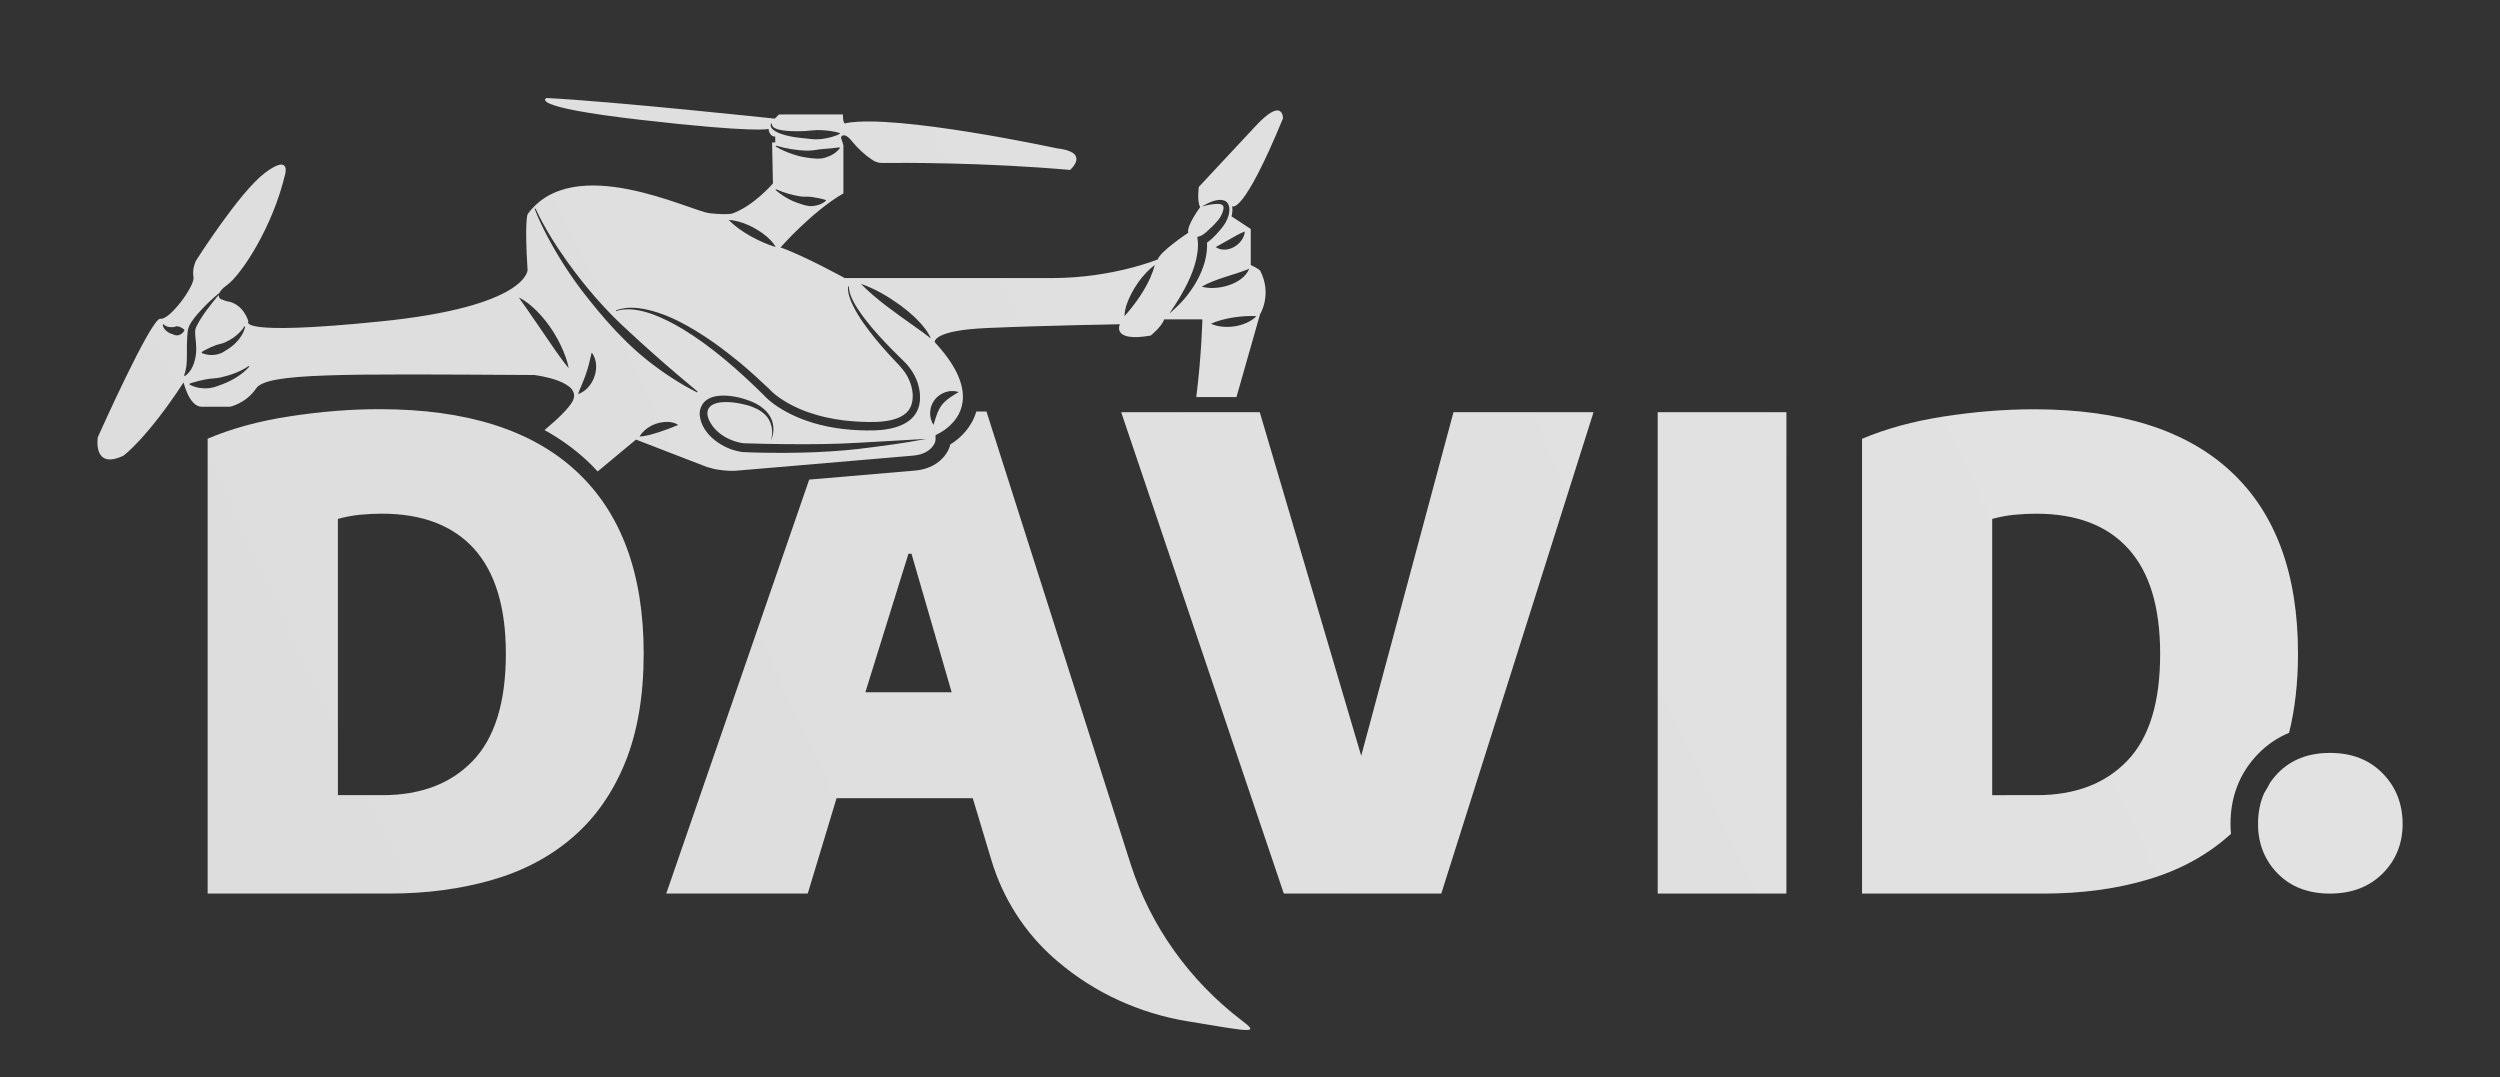 <?xml version="1.0" encoding="utf-8"?>
<!-- Generator: Adobe Illustrator 26.3.1, SVG Export Plug-In . SVG Version: 6.00 Build 0)  -->
<svg version="1.1" id="Layer_1" xmlns="http://www.w3.org/2000/svg" xmlns:xlink="http://www.w3.org/1999/xlink" x="0px" y="0px"
	 viewBox="0 0 2048 882.4" style="enable-background:new 0 0 2048 882.4;" xml:space="preserve">
<rect x="0" y="0" width="2048" height="882.4" fill="#333333" stroke="none"/>
<style type="text/css">
	.st0{fill:#DDDDDD;}
	.st1{fill:url(#Shade_00000154394067516530486320000015363919085280793501_);}
	.st2{display:none;}
	.st3{display:inline;fill:#111721;}
	.st4{display:inline;}
	.st5{fill:#4400FF;}
	.st6{fill:none;stroke:#4400FF;stroke-width:15;stroke-miterlimit:10;}
</style>
<g id="Layer_1_00000137127488132581549520000011000700664519753118_">
	<g id="Logo">
		<g id="Text">
			<path class="st0" d="M170.1,359.4c19.4-8.3,41.7-14.4,67-18.3c25.2-3.9,49.8-5.9,73.8-5.9c71.1,0,124.9,17,161.5,51.1
				s54.9,83.8,54.9,149.1c0,34.7-5.1,64.5-15.2,89.3c-10.1,24.8-24.4,45.2-42.8,61.1s-40.4,27.6-66,35S349.6,732,319,732H170.1
				V359.4z M313.3,651.4c31.4,0,56.1-9.4,74.1-28.2c18-18.8,27-48,27-87.7c0-38-8.7-66.7-26-85.9c-17.4-19.2-42.6-28.8-75.6-28.8
				c-5.8,0-11.8,0.3-18,0.9c-6.2,0.6-12.2,1.8-18,3.4v226.3L313.3,651.4L313.3,651.4z"/>
			<path class="st0" d="M918.5,337.7H1032l83.1,281.5l75.6-281.5h114.7L1180.7,732h-129L918.5,337.7z"/>
			<path class="st0" d="M1358,337.7h105.4V732H1358V337.7z"/>
			<path class="st0" d="M1827.7,386.4c-36.6-34.1-90.4-51.1-161.5-51.1c-24,0-48.6,2-73.8,5.9c-25.2,3.9-47.5,10-67,18.3V732h148.8
				c30.6,0,58.7-3.7,84.3-11.2c25.6-7.4,47.6-19.1,66-35c1-0.9,2.1-1.8,3.1-2.7c-0.2-2.7-0.4-5.4-0.4-8.1c0-22.5,7.5-41.7,22.4-57.2
				c7.4-7.7,16-13.5,25.6-17.5c4.8-19.3,7.3-40.9,7.3-64.9C1882.5,470.2,1864.3,420.5,1827.7,386.4z M1742.7,623.2
				c-18,18.8-42.7,28.2-74.1,28.2H1632V425.1c5.8-1.6,11.8-2.8,18-3.4s12.2-0.9,18-0.9c33.1,0,58.3,9.6,75.6,28.8
				c17.4,19.2,26,47.8,26,85.9C1769.7,575.2,1760.7,604.4,1742.7,623.2z"/>
			<path class="st0" d="M1951.8,633.5c-11-11.2-25.3-16.7-43.1-16.7c-17.8,0-32,5.6-42.8,16.7c-2.2,2.3-4.2,4.8-6,7.3
				c-1.6,3.1-3.3,6.1-5.1,9c-3.4,7.6-5,16-5,25.2c0,16.1,5.4,29.7,16.1,40.6s25,16.4,42.8,16.4s32.1-5.5,43.1-16.4
				c10.9-10.9,16.4-24.5,16.4-40.6C1968.2,658.5,1962.7,644.6,1951.8,633.5z"/>
		</g>
		<g id="Icon">
			<path class="st0" d="M1016.9,835.7c-42.5-32.5-74.4-77-90.7-127.9c-0.1-0.2-0.1-0.4-0.2-0.6L808.1,337.1h-8.3
				c-3.7,12.9-13,21.9-21.3,27c-0.4,1.9-1.1,3.6-2,5.3c-3,5.5-10.6,15-28.1,16.2l-85.5,7.3L545.8,732h115.9l23.6-78.1h111.6
				l15.4,51.2c9.4,31,27.1,58.8,51.5,80.2c0.9,0.8,1.9,1.6,2.9,2.5c30.3,25.8,67.3,42.5,106.6,48.9
				C1027.2,845.6,1031.8,847,1016.9,835.7z M708.9,567.1l35.3-113.5h2.5l32.9,113.5H708.9z"/>
			<path id="Drone" class="st0" d="M1051,97c0,0,0.4-18.5-22.9,6.8l-46,49.3c0,0-1.7,11.6,1.1,16.6c0,0-11.3,15.1-9.8,21
				c0,0-23.1,15.3-24.9,21.8c0,0-37.1,15.3-86.4,15.3s-49.3,0-49.3,0H692c0,0-33.2-18.3-52.6-25.1c0,0,25.5-29.2,51.5-44.3v-39.5
				l-2-6.3c0,0,2-5.7,9.2,3.3l0,0c4.8,5.9,10.4,11.1,16.8,15.3l0,0c2.3,1.5,5,2.3,7.7,2.3c17-0.2,82.8-0.5,154,5.7
				c0,0,17.2-14.6-10.9-17.7c0,0-130.7-28.2-172.4-20.7c0,0-2.8,2.8-2.8-7h-52.4l-3.4,3.4c0,0-131.9-14.1-186.9-16.9
				c0,0-17.7,7,77.3,17.9s104.5,7.4,104.5,7.4s0.4,6.3,5.5,6.3v4.8h-2.6l0.7,33.6c0,0-15.3,17.9-32.7,24.4c0,0-2.8,1.7-19,0
				c-16.1-1.7-111.7-50.8-149.3,0.8c0,0-2.6,6,0,45.7c0,0,0,29.9-120.2,42.1c-120.2,12.2-108.5,0-108.5,0s-3.9-14.8-18.1-16.6
				l-4.6-1.7c0,0-2-1.1-1.6-3.5c-6.7,8.3-13.7,16.6-18.4,26.2c-0.4,1-0.8,2.1-0.9,3.1c-0.2,3.1,0.3,6.4,0.6,9.6
				c0.3,3.2,0.4,6.5,0,9.8c-0.8,6.6-3.3,14.1-9.1,17.9l-0.6-0.5c1.1-3.1,1.7-6,2-8.9s0.3-5.9,0.3-8.9c-0.1-4.6,0-9.4,0.3-14.1
				c0.2-2.7,0.3-5.5,1.3-8c2.4-5.4,6.5-9.8,10.4-14.1c4.4-4.7,9.1-9.1,14-13.2l0.3,0.3c0.6-1.8,2.4-4.2,6.6-7.2
				c11.3-8.1,37.5-47.1,47.8-91.7c0,0,3.7-15.7-17,0s-56.3,71.8-56.3,71.8s-3.3,6.5-2,13.5s-19.6,35.4-27.1,34
				c-7.4-1.3-51.3,97.1-51.3,97.1s-4.4,27.1,21,15.1c0,0,18.8-13.5,49.3-60c0,0,4.6,19.9,14.8,19.9h23.1c0,0,12.9-2.4,21.6-15.1
				c8.7-12.7,69.6-11.8,227.8-10.9c0,0,40.6,4.8,31.2,21.8c-3.3,5.9-12.4,14.6-22.8,23.3c12.8,7.1,24.4,15.4,34.7,25
				c3.1,2.9,6,5.8,8.8,8.9l31.4-26.1l58.2,22.5c0.9,0.4,1.8,0.4,2.8,0.7c4.8,1.8,15.9,2.7,19.8,2.4l51.8-4.4l93.7-8
				c9.3-0.6,15.3-4.5,18.1-9.7c0.7-1.3,1-2.8,1-4.2v-3c0,0,22.7-9.1,22.4-31.7c-0.1-11.3-5.9-25.9-23.1-44.4c0,0-2.1-9.7,43-11.6
				c45.2-2,108.7-3.1,108.7-3.1s-7.2,14.9,25.2,9.3c0,0,8.8-6.9,11.1-13.3H985c0,0-0.7,29.9-5,63.7h32.9l19.3-67.8
				c0,0,10.3-16.4,0-36c0,0-2.8-2.2-7.6-4.4v-29.5l-15.8-10.4c0,0,1.2-2.9,0.6-8.3C1009.6,168.9,1018,177.1,1051,97z M143.7,274.6
				c-1.4-0.5-2.8-0.9-4.1-1.4c-2.2-1-4.3-2.6-5.5-4.7c-0.4-0.9-0.7-1.7-0.8-2.7l0.7-0.2c2,2.2,5,2.6,7.8,2.4c1.1,0,2-0.7,3.1-0.7
				c1.2,0,2.2,0.4,3.3,0.9c0.8,0.4,1.7,0.9,2.7,1.8l0.2,0.7C149.6,273.3,146.8,275.3,143.7,274.6z M167.7,286.9
				c3.1-1.7,6.3-3.1,9.6-4.3c2.4-0.8,4.9-1.1,7.2-2.2c4.6-2.1,9-5,12.5-8.8c1.2-1.3,2.3-2.7,3.2-4.2l0.7,0.2
				c-1.3,5.6-4.8,10.5-8.9,14.4c-2.9,2.6-6.2,4.7-9.6,6.7c-5.2,2.7-11.8,2.8-17.1,0.5l-0.1-0.7C165.9,287.9,166.8,287.4,167.7,286.9
				z M181.9,314.9c-3.2,1.2-6.4,2.5-9.8,3c-5.7,0.7-11.8-0.1-16.9-2.9l0.1-0.7c1.1-0.5,2.2-0.8,3.3-1.1c3-0.9,6.3-1.7,9.4-2.3
				c4.1-0.9,8.3-0.8,12.3-1.6c4.1-0.9,8.2-2.1,12.1-3.6c4-1.6,7.9-3.5,11.4-5.9l0.5,0.5C198.3,307,190.3,311.7,181.9,314.9z
				 M737.6,250.1c7.4,5.5,14.5,11.7,20.2,19.1c1.9,2.5,3.6,5.2,4.7,8.1c-4.8-3.9-9.6-7.3-14.6-10.8c-14.8-10.6-29.8-20.9-42.7-34
				C716.9,236.5,727.6,242.9,737.6,250.1z M665.7,168.8c-3.9,0.4-7.6-1-11.2-2.2c-7.1-2.3-13.6-6.1-19.2-11l0.4-0.6
				c6.4,2.9,13.2,4.8,20.1,5.9c1.7,0.2,3.4,0.3,5.1,0.2c3.4,0,6.7,0.6,10,1.3c1.7,0.4,3.5,0.7,5.5,1.4l0.2,0.7
				C673.5,167.2,669.6,168.5,665.7,168.8z M675.9,129.2c-4.7,1.4-9.7,0.6-14.4,0c-2.3-0.3-4.7-0.8-6.9-1.3
				c-6.7-1.8-13.3-4.3-19.2-7.9l0.3-0.7c8.5,2.5,17.4,4,26.2,4.1c2.2,0,4.3-0.3,6.4-0.6c4.2-0.7,8.3-0.9,12.6-1.3
				c2.2-0.2,4.4-0.6,6.8-0.8l0.4,0.6C685.1,125.3,680.6,127.8,675.9,129.2z M631.6,101.1l0.7,0.3c-0.4,6.4,17.7,6.1,22.2,6.1
				c3.6,0,7.4-0.3,11-0.7c4.9-0.5,9.9-0.2,14.8,0.5c2.5,0.4,5,0.8,7.6,1.7l0.1,0.7c-4.1,2-8.5,3.2-13,3.9c-3.1,0.5-6.3,0.7-9.5,0.4
				c-2.1-0.2-5.5-0.6-7.6-0.8c-5.1-0.5-10.2-1.2-15.1-2.6C639,109.6,629.6,106.4,631.6,101.1z M627.9,193.6c3,2.6,5.7,5.4,7.6,8.8
				c-12.9-3.9-29.3-12.5-38.6-22.3C607.9,180.9,619.5,186.6,627.9,193.6z M511.3,252.5c3.8-0.6,7.7-0.5,11.5-0.1
				c22.1,2.7,43.9,15.7,61.9,28.2c7.3,5.2,14.7,11,21.6,16.6c7.9,6.6,16.1,14.1,23.6,21.2c3.3,3.7,7.4,6.7,11.6,9.4
				c8.2,5.2,17.2,9.1,26.5,11.8c10.4,3.1,21.2,4.9,31.9,5.6c13,0.8,35.5,2.1,44.2-8.8c2.6-3.4,3.6-7.6,3.6-12c0-5.8-2-11.9-4.6-16.5
				c-2.4-4.3-6-8.2-9.4-11.7c-1.9-2-3.7-4-5.6-6c-7.4-8.1-14.4-16.5-20.7-25.5c-3.2-4.5-6.1-9.2-8.5-14.1c-2.4-4.9-4.6-10.4-4.2-16
				h0.7c0,2.6,0.7,5.3,1.6,7.7c3,7.5,7.8,14.1,12.7,20.5c6.7,8.5,14,16.4,21.6,24.1c3.7,3.9,7.9,7.6,11.5,11.5
				c6.4,7.1,10.6,16.4,10.9,25.9c0,1.4,0,2.8-0.1,4.2c-1.9,19.1-21.8,23.7-37.9,24.1c-16.8,0.3-33.9-1.4-50.1-6.3
				c-9.8-3-19.3-7.2-28-12.8c-4.6-3-8.9-6.4-12.6-10.5c-19.9-19.5-41.6-38.8-65.8-53.5c-14.2-8.4-35.6-19.2-52.3-15.3
				c-0.7,0.2-1.4,0.4-2,0.7l-0.4-0.6C506.7,253.4,509,252.9,511.3,252.5z M455.1,287.3c-9.6-13.8-20.3-29.9-30.1-43.6
				c5.5,2.6,10.3,6.7,14.6,10.9c10.7,10.8,18.8,24,23.9,38.2c1,2.9,1.8,5.8,2.4,8.8C461.9,297,458.6,292.1,455.1,287.3z
				 M473.5,322.9c2-5.6,4.7-11.1,6.6-16.8c1.9-5.4,3.3-11.6,4.6-17.3c2.2,2.6,3.2,6.1,3.6,9.5C489.1,308.4,483.3,319.4,473.5,322.9z
				 M540.2,353.9c-5.4,1.7-10.6,3.4-16.3,3.7c4.7-7.8,14-12.1,22.9-12c3.1,0.1,6.2,0.7,8.8,2.5C550.5,350.3,545.4,352.2,540.2,353.9
				z M571.1,321.5c-1.9-1-3.8-2-5.7-3c-1.8-1-3.8-2.1-5.6-3.1c-7.3-4.3-14.5-9-21.4-14.1c-24.3-17.5-44.2-40.4-62.3-64
				c-10.2-13.6-19.4-28-27.4-43.1c-4-7.5-7.7-15.2-10.7-23.1l0.7-0.3c7.1,15.3,16.1,29.7,25.9,43.4c14.7,20.5,31.2,39.8,49.9,56.7
				c12.9,12,26.6,24.2,40,35.6c5.7,4.8,11.4,9.5,17,14.3C571.5,320.9,571.1,321.5,571.1,321.5z M703.1,367.8
				c-15.2,1.7-30.5,2.6-45.8,3c-10,0.2-20,0.3-29.9,0.1c-6.4-0.1-12.8-0.2-19.3-0.6c-15.2-1.9-33.4-13.9-34.9-30.3
				c-0.4-5.3,2.2-10.5,6.8-13.1c10.5-6.3,31.9-1,41.6,5.1c4.8,3,9.1,7.3,10.9,12.8c1.8,5.3,1.3,11.2-1,16.3
				c2.4-7.6,0.8-16.4-5.2-21.8c-3.8-3.6-8.7-5.7-13.6-7.2c-7.4-2-15.5-3.4-23.1-2.4c-7.5,1.1-12,5.3-9.3,13.1
				c4.5,11.5,16.9,18.7,28.8,20.3c3.6,0.1,13.5,0.4,18.4,0.5c10.7,0.2,21.4,0.3,32.2,0.3c9.7,0,19.3-0.2,28.9-0.5
				c19.4-0.8,50.9-2.9,70.6-3.9C740.6,363.1,721.9,365.5,703.1,367.8z M768.5,324.6c4.7-3.9,11.2-5.4,16.9-3.4
				c-1.9,1.1-3.8,2.2-5.6,3.4c-4.3,2.8-8,5.9-10.4,10.6c-2.2,4-3.2,8.5-4.7,12.9c-4-6.2-3.6-14.8,1-20.6
				C766.5,326.4,767.5,325.4,768.5,324.6z M923.3,256.6c-0.7,0.8-1.3,1.6-2.1,2.4c0-3.2,0.8-6.4,1.7-9.4c4.1-11.9,12.9-25,23.1-32.5
				C942.3,231.4,932.8,245.5,923.3,256.6z M957.9,256.9c1.5-2.4,3.1-4.8,4.7-7.1c7.3-11.4,14.2-24,17.3-37.2c1-5,1.9-10.1,1.3-15.2
				l-0.4-3.3l2.8-0.9c1.4-0.5,3.4-2.1,4.7-3.2c1.7-1.5,3.4-3.1,5-4.7c1.5-1.6,3.2-3.3,4.6-5c2-2.4,3.5-5.4,4.2-8.4
				c0.7-3.2-0.3-4.5-3.6-4.8c-4.5-0.3-9.4,0.9-13.8,2.1c4.7-3,12.5-6.9,18.2-4.9c5,1.9,4.7,8.2,3.5,12.3c-1.1,3.9-3.2,7.4-5.7,10.4
				c-3.2,3.9-6.5,7.7-10.6,10.8c-0.4,0.3-0.9,0.6-1.3,0.9c0.3,5.2-0.5,10.5-1.8,15.6c-3.1,11.4-9.2,21.5-16.7,30.5
				C966.4,249.2,962.3,253.2,957.9,256.9z M1029.3,259c-8.6,8.8-26.3,11.3-37.3,6.2C1001.8,260.6,1018.4,258.2,1029.3,259z
				 M984.4,234.8c12.2-6.9,26.2-9.3,39-14.7C1018.3,233,996.8,238.5,984.4,234.8z M1019.8,189.6c-0.8,10.5-14.7,19.1-23.9,12.8
				c4.4-2.4,7.6-4.2,11.6-6.5C1011.6,193.6,1015.1,191.4,1019.8,189.6z"/>
		</g>
	</g>
	
		<linearGradient id="Shade_00000011010091435105600230000018302724980728906645_" gradientUnits="userSpaceOnUse" x1="217.607" y1="90.078" x2="1721.822" y2="791.505" gradientTransform="matrix(1 0 0 -1 0 923.915)">
		<stop  offset="2.954521e-07" style="stop-color:#FFFFFF;stop-opacity:0"/>
		<stop  offset="1" style="stop-color:#FFFFFF;stop-opacity:0.15"/>
	</linearGradient>
	<path id="Shade" style="fill:url(#Shade_00000011010091435105600230000018302724980728906645_);" d="M170.1,359.4
		c19.4-8.3,41.7-14.4,67-18.3c25.2-3.9,49.8-5.9,73.8-5.9c71.1,0,124.9,17,161.5,51.1s54.9,83.8,54.9,149.1
		c0,34.7-5.1,64.5-15.2,89.3c-10.1,24.8-24.4,45.2-42.8,61.1s-40.4,27.6-66,35S349.6,732,319,732H170.1V359.4z M313.3,651.4
		c31.4,0,56.1-9.4,74.1-28.2c18-18.8,27-48,27-87.7c0-38-8.7-66.7-26-85.9c-17.4-19.2-42.6-28.8-75.6-28.8c-5.8,0-11.8,0.3-18,0.9
		c-6.2,0.6-12.2,1.8-18,3.4v226.3L313.3,651.4L313.3,651.4z M918.5,337.7H1032l83.1,281.5l75.6-281.5h114.7L1180.7,732h-129
		L918.5,337.7z M1358,337.7h105.4V732H1358V337.7z M1827.7,386.4c-36.6-34.1-90.4-51.1-161.5-51.1c-24,0-48.6,2-73.8,5.9
		c-25.2,3.9-47.5,10-67,18.3V732h148.8c30.6,0,58.7-3.7,84.3-11.2c25.6-7.4,47.6-19.1,66-35c1-0.9,2.1-1.8,3.1-2.7
		c-0.2-2.7-0.4-5.4-0.4-8.1c0-22.5,7.5-41.7,22.4-57.2c7.4-7.7,16-13.5,25.6-17.5c4.8-19.3,7.3-40.9,7.3-64.9
		C1882.5,470.2,1864.3,420.5,1827.7,386.4z M1742.7,623.2c-18,18.8-42.7,28.2-74.1,28.2H1632V425.1c5.8-1.6,11.8-2.8,18-3.4
		s12.2-0.9,18-0.9c33.1,0,58.3,9.6,75.6,28.8c17.4,19.2,26,47.8,26,85.9C1769.7,575.2,1760.7,604.4,1742.7,623.2z M1951.8,633.5
		c-11-11.2-25.3-16.7-43.1-16.7c-17.8,0-32,5.6-42.8,16.7c-2.2,2.3-4.2,4.8-6,7.3c-1.6,3.1-3.3,6.1-5.1,9c-3.4,7.6-5,16-5,25.2
		c0,16.1,5.4,29.7,16.1,40.6s25,16.4,42.8,16.4s32.1-5.5,43.1-16.4c10.9-10.9,16.4-24.5,16.4-40.6
		C1968.2,658.5,1962.7,644.6,1951.8,633.5z M1016.9,835.7c-42.5-32.5-74.4-77-90.7-127.9c-0.1-0.2-0.1-0.4-0.2-0.6L808.1,337.1h-8.3
		c-3.7,12.9-13,21.9-21.3,27c-0.4,1.9-1.1,3.6-2,5.3c-3,5.5-10.6,15-28.1,16.2l-85.5,7.3L545.8,732h115.9l23.6-78.1h111.6l15.4,51.2
		c9.4,31,27.1,58.8,51.5,80.2c0.9,0.8,1.9,1.6,2.9,2.5c30.3,25.8,67.3,42.5,106.6,48.9C1027.2,845.6,1031.8,847,1016.9,835.7z
		 M708.9,567.1l35.3-113.5h2.5l32.9,113.5H708.9z M1051,97c0,0,0.4-18.5-22.9,6.8l-46,49.3c0,0-1.7,11.6,1.1,16.6
		c0,0-11.3,15.1-9.8,21c0,0-23.1,15.3-24.9,21.8c0,0-37.1,15.3-86.4,15.3s-49.3,0-49.3,0H692c0,0-33.2-18.3-52.6-25.1
		c0,0,25.5-29.2,51.5-44.3v-39.5l-2-6.3c0,0,2-5.7,9.2,3.3l0,0c4.8,5.9,10.4,11.1,16.8,15.3l0,0c2.3,1.5,5,2.3,7.7,2.3
		c17-0.2,82.8-0.5,154,5.7c0,0,17.2-14.6-10.9-17.7c0,0-130.7-28.2-172.4-20.7c0,0-2.8,2.8-2.8-7h-52.4l-3.4,3.4
		c0,0-131.9-14.1-186.9-16.9c0,0-17.7,7,77.3,17.9s104.5,7.4,104.5,7.4s0.4,6.3,5.5,6.3v4.8h-2.6l0.7,33.6c0,0-15.3,17.9-32.7,24.4
		c0,0-2.8,1.7-19,0c-16.1-1.7-111.7-50.8-149.3,0.8c0,0-2.6,6,0,45.7c0,0,0,29.9-120.2,42.1c-120.2,12.2-108.5,0-108.5,0
		s-3.9-14.8-18.1-16.6l-4.6-1.7c0,0-2-1.1-1.6-3.5c-6.7,8.3-13.7,16.6-18.4,26.2c-0.4,1-0.8,2.1-0.9,3.1c-0.2,3.1,0.3,6.4,0.6,9.6
		c0.3,3.2,0.4,6.5,0,9.8c-0.8,6.6-3.3,14.1-9.1,17.9l-0.6-0.5c1.1-3.1,1.7-6,2-8.9s0.3-5.9,0.3-8.9c-0.1-4.6,0-9.4,0.3-14.1
		c0.2-2.7,0.3-5.5,1.3-8c2.4-5.4,6.5-9.8,10.4-14.1c4.4-4.7,9.1-9.1,14-13.2l0.3,0.3c0.6-1.8,2.4-4.2,6.6-7.2
		c11.3-8.1,37.5-47.1,47.8-91.7c0,0,3.7-15.7-17,0s-56.3,71.8-56.3,71.8s-3.3,6.5-2,13.5s-19.6,35.4-27.1,34
		c-7.4-1.3-51.3,97.1-51.3,97.1s-4.4,27.1,21,15.1c0,0,18.8-13.5,49.3-60c0,0,4.6,19.9,14.8,19.9h23.1c0,0,12.9-2.4,21.6-15.1
		c8.7-12.7,69.6-11.8,227.8-10.9c0,0,40.6,4.8,31.2,21.8c-3.3,5.9-12.4,14.6-22.8,23.3c12.8,7.1,24.4,15.4,34.7,25
		c3.1,2.9,6,5.8,8.8,8.9l31.4-26.1l58.2,22.5c0.9,0.4,1.8,0.4,2.8,0.7c4.8,1.8,15.9,2.7,19.8,2.4l51.8-4.4l93.7-8
		c9.3-0.6,15.3-4.5,18.1-9.7c0.7-1.3,1-2.8,1-4.2v-3c0,0,22.7-9.1,22.4-31.7c-0.1-11.3-5.9-25.9-23.1-44.4c0,0-2.1-9.7,43-11.6
		c45.2-2,108.7-3.1,108.7-3.1s-7.2,14.9,25.2,9.3c0,0,8.8-6.9,11.1-13.3H985c0,0-0.7,29.9-5,63.7h32.9l19.3-67.8c0,0,10.3-16.4,0-36
		c0,0-2.8-2.2-7.6-4.4v-29.5l-15.8-10.4c0,0,1.2-2.9,0.6-8.3C1009.6,168.9,1018,177.1,1051,97z M143.7,274.6
		c-1.4-0.5-2.8-0.9-4.1-1.4c-2.2-1-4.3-2.6-5.5-4.7c-0.4-0.9-0.7-1.7-0.8-2.7l0.7-0.2c2,2.2,5,2.6,7.8,2.4c1.1,0,2-0.7,3.1-0.7
		c1.2,0,2.2,0.4,3.3,0.9c0.8,0.4,1.7,0.9,2.7,1.8l0.2,0.7C149.6,273.3,146.8,275.3,143.7,274.6z M167.7,286.9
		c3.1-1.7,6.3-3.1,9.6-4.3c2.4-0.8,4.9-1.1,7.2-2.2c4.6-2.1,9-5,12.5-8.8c1.2-1.3,2.3-2.7,3.2-4.2l0.7,0.2
		c-1.3,5.6-4.8,10.5-8.9,14.4c-2.9,2.6-6.2,4.7-9.6,6.7c-5.2,2.7-11.8,2.8-17.1,0.5l-0.1-0.7C165.9,287.9,166.8,287.4,167.7,286.9z
		 M181.9,314.9c-3.2,1.2-6.4,2.5-9.8,3c-5.7,0.7-11.8-0.1-16.9-2.9l0.1-0.7c1.1-0.5,2.2-0.8,3.3-1.1c3-0.9,6.3-1.7,9.4-2.3
		c4.1-0.9,8.3-0.8,12.3-1.6c4.1-0.9,8.2-2.1,12.1-3.6c4-1.6,7.9-3.5,11.4-5.9l0.5,0.5C198.3,307,190.3,311.7,181.9,314.9z
		 M737.6,250.1c7.4,5.5,14.5,11.7,20.2,19.1c1.9,2.5,3.6,5.2,4.7,8.1c-4.8-3.9-9.6-7.3-14.6-10.8c-14.8-10.6-29.8-20.9-42.7-34
		C716.9,236.5,727.6,242.9,737.6,250.1z M665.7,168.8c-3.9,0.4-7.6-1-11.2-2.2c-7.1-2.3-13.6-6.1-19.2-11l0.4-0.6
		c6.4,2.9,13.2,4.8,20.1,5.9c1.7,0.2,3.4,0.3,5.1,0.2c3.4,0,6.7,0.6,10,1.3c1.7,0.4,3.5,0.7,5.5,1.4l0.2,0.7
		C673.5,167.2,669.6,168.5,665.7,168.8z M675.9,129.2c-4.7,1.4-9.7,0.6-14.4,0c-2.3-0.3-4.7-0.8-6.9-1.3c-6.7-1.8-13.3-4.3-19.2-7.9
		l0.3-0.7c8.5,2.5,17.4,4,26.2,4.1c2.2,0,4.3-0.3,6.4-0.6c4.2-0.7,8.3-0.9,12.6-1.3c2.2-0.2,4.4-0.6,6.8-0.8l0.4,0.6
		C685.1,125.3,680.6,127.8,675.9,129.2z M631.6,101.1l0.7,0.3c-0.4,6.4,17.7,6.1,22.2,6.1c3.6,0,7.4-0.3,11-0.7
		c4.9-0.5,9.9-0.2,14.8,0.5c2.5,0.4,5,0.8,7.6,1.7l0.1,0.7c-4.1,2-8.5,3.2-13,3.9c-3.1,0.5-6.3,0.7-9.5,0.4
		c-2.1-0.2-5.5-0.6-7.6-0.8c-5.1-0.5-10.2-1.2-15.1-2.6C639,109.6,629.6,106.4,631.6,101.1z M627.9,193.6c3,2.6,5.7,5.4,7.6,8.8
		c-12.9-3.9-29.3-12.5-38.6-22.3C607.9,180.9,619.5,186.6,627.9,193.6z M511.3,252.5c3.8-0.6,7.7-0.5,11.5-0.1
		c22.1,2.7,43.9,15.7,61.9,28.2c7.3,5.2,14.7,11,21.6,16.6c7.9,6.6,16.1,14.1,23.6,21.2c3.3,3.7,7.4,6.7,11.6,9.4
		c8.2,5.2,17.2,9.1,26.5,11.8c10.4,3.1,21.2,4.9,31.9,5.6c13,0.8,35.5,2.1,44.2-8.8c2.6-3.4,3.6-7.6,3.6-12c0-5.8-2-11.9-4.6-16.5
		c-2.4-4.3-6-8.2-9.4-11.7c-1.9-2-3.7-4-5.6-6c-7.4-8.1-14.4-16.5-20.7-25.5c-3.2-4.5-6.1-9.2-8.5-14.1c-2.4-4.9-4.6-10.4-4.2-16
		h0.7c0,2.6,0.7,5.3,1.6,7.7c3,7.5,7.8,14.1,12.7,20.5c6.7,8.5,14,16.4,21.6,24.1c3.7,3.9,7.9,7.6,11.5,11.5
		c6.4,7.1,10.6,16.4,10.9,25.9c0,1.4,0,2.8-0.1,4.2c-1.9,19.1-21.8,23.7-37.9,24.1c-16.8,0.3-33.9-1.4-50.1-6.3
		c-9.8-3-19.3-7.2-28-12.8c-4.6-3-8.9-6.4-12.6-10.5c-19.9-19.5-41.6-38.8-65.8-53.5c-14.2-8.4-35.6-19.2-52.3-15.3
		c-0.7,0.2-1.4,0.4-2,0.7l-0.4-0.6C506.7,253.4,509,252.9,511.3,252.5z M455.1,287.3c-9.6-13.8-20.3-29.9-30.1-43.6
		c5.5,2.6,10.3,6.7,14.6,10.9c10.7,10.8,18.8,24,23.9,38.2c1,2.9,1.8,5.8,2.4,8.8C461.9,297,458.6,292.1,455.1,287.3z M473.5,322.9
		c2-5.6,4.7-11.1,6.6-16.8c1.9-5.4,3.3-11.6,4.6-17.3c2.2,2.6,3.2,6.1,3.6,9.5C489.1,308.4,483.3,319.4,473.5,322.9z M540.2,353.9
		c-5.4,1.7-10.6,3.4-16.3,3.7c4.7-7.8,14-12.1,22.9-12c3.1,0.1,6.2,0.7,8.8,2.5C550.5,350.3,545.4,352.2,540.2,353.9z M571.1,321.5
		c-1.9-1-3.8-2-5.7-3c-1.8-1-3.8-2.1-5.6-3.1c-7.3-4.3-14.5-9-21.4-14.1c-24.3-17.5-44.2-40.4-62.3-64c-10.2-13.6-19.4-28-27.4-43.1
		c-4-7.5-7.7-15.2-10.7-23.1l0.7-0.3c7.1,15.3,16.1,29.7,25.9,43.4c14.7,20.5,31.2,39.8,49.9,56.7c12.9,12,26.6,24.2,40,35.6
		c5.7,4.8,11.4,9.5,17,14.3C571.5,320.9,571.1,321.5,571.1,321.5z M703.1,367.8c-15.2,1.7-30.5,2.6-45.8,3c-10,0.2-20,0.3-29.9,0.1
		c-6.4-0.1-12.8-0.2-19.3-0.6c-15.2-1.9-33.4-13.9-34.9-30.3c-0.4-5.3,2.2-10.5,6.8-13.1c10.5-6.3,31.9-1,41.6,5.1
		c4.8,3,9.1,7.3,10.9,12.8c1.8,5.3,1.3,11.2-1,16.3c2.4-7.6,0.8-16.4-5.2-21.8c-3.8-3.6-8.7-5.7-13.6-7.2c-7.4-2-15.5-3.4-23.1-2.4
		c-7.5,1.1-12,5.3-9.3,13.1c4.5,11.5,16.9,18.7,28.8,20.3c3.6,0.1,13.5,0.4,18.4,0.5c10.7,0.2,21.4,0.3,32.2,0.3
		c9.7,0,19.3-0.2,28.9-0.5c19.4-0.8,50.9-2.9,70.6-3.9C740.6,363.1,721.9,365.5,703.1,367.8z M768.5,324.6
		c4.7-3.9,11.2-5.4,16.9-3.4c-1.9,1.1-3.8,2.2-5.6,3.4c-4.3,2.8-8,5.9-10.4,10.6c-2.2,4-3.2,8.5-4.7,12.9c-4-6.2-3.6-14.8,1-20.6
		C766.5,326.4,767.5,325.4,768.5,324.6z M923.3,256.6c-0.7,0.8-1.3,1.6-2.1,2.4c0-3.2,0.8-6.4,1.7-9.4c4.1-11.9,12.9-25,23.1-32.5
		C942.3,231.4,932.8,245.5,923.3,256.6z M957.9,256.9c1.5-2.4,3.1-4.8,4.7-7.1c7.3-11.4,14.2-24,17.3-37.2c1-5,1.9-10.1,1.3-15.2
		l-0.4-3.3l2.8-0.9c1.4-0.5,3.4-2.1,4.7-3.2c1.7-1.5,3.4-3.1,5-4.7c1.5-1.6,3.2-3.3,4.6-5c2-2.4,3.5-5.4,4.2-8.4
		c0.7-3.2-0.3-4.5-3.6-4.8c-4.5-0.3-9.4,0.9-13.8,2.1c4.7-3,12.5-6.9,18.2-4.9c5,1.9,4.7,8.2,3.5,12.3c-1.1,3.9-3.2,7.4-5.7,10.4
		c-3.2,3.9-6.5,7.7-10.6,10.8c-0.4,0.3-0.9,0.6-1.3,0.9c0.3,5.2-0.5,10.5-1.8,15.6c-3.1,11.4-9.2,21.5-16.7,30.5
		C966.4,249.2,962.3,253.2,957.9,256.9z M1029.3,259c-8.6,8.8-26.3,11.3-37.3,6.2C1001.8,260.6,1018.4,258.2,1029.3,259z
		 M984.4,234.8c12.2-6.9,26.2-9.3,39-14.7C1018.3,233,996.8,238.5,984.4,234.8z M1019.8,189.6c-0.8,10.5-14.7,19.1-23.9,12.8
		c4.4-2.4,7.6-4.2,11.6-6.5C1011.6,193.6,1015.1,191.4,1019.8,189.6z"/>
</g>
<g id="Drone_Base" class="st2">
	<path id="Base_00000085968349524239146390000001425135243047332738_" class="st3" d="M3430.5,80.6c0,0-31.2,36.6-66.9,50
		c0,0-5.8,3.6-38.8,0s-228.4-103.9-305.2,1.6c0,0-5.4,12.2,0,93.5c0,0,0,61.1-245.8,86.1s-221.8,0-221.8,0s-8-30.3-37-33.9l-9.4-3.6
		c0,0-12.5-7.1,10.7-23.6s76.7-96.4,97.7-187.4c0,0,7.6-32.1-34.8,0S2464,210,2464,210s-6.7,13.4-4,27.7s-40.2,72.3-55.3,69.6
		s-104.9,198.6-104.9,198.6s-8.9,55.3,42.8,30.8c0,0,38.4-27.7,100.8-122.7c0,0,9.4,40.6,30.3,40.6h47.3c0,0,26.3-4.9,44.2-30.8
		c17.8-25.9,142.3-24.1,465.8-22.3c0,0,83,9.8,63.8,44.6s-135.6,114.7-135.6,114.7s-103.1-35.2-163.3-33s-60.2,2.2-60.2,2.2
		s-425.2-81.2-299.4-20.5c0,0,139.2,49.1,300.7,51.3c0,0,54-3.6,62.5,0v30.8c0,0-9.8,4-9.8,32.6v105.9c0,12.4,6.5,23.8,17,30.3
		c15,9.2,37.3,29,56.2,70.4c36.6,70.9,81.2,160.6,99.9,166s45.1-3.1,45.1-3.1s-47.1-143.7-79.4-200.8c0,0-14.5-23.2,5.8-40.2
		c0,0,12.9-8.5,17-28.6c4-20.1,64.3-66,64.3-66s123.6-0.9,305.6,19.2c0,0,65.1-17.4-0.9-34.4s-66-17-66-17l-140.1-43.7l87.5-72.7
		l119.1,46c1.9,0.8,3.7,0.7,5.7,1.5c9.9,3.8,32.6,5.5,40.5,5l297.6-25.5c19.1-1.3,31.2-9.2,36.9-19.7c1.4-2.7,2.1-5.7,2.1-8.7V502
		c0,0,104.1-41.5-1.3-155.6c0,0-4.4-19.7,88-23.8c92.4-4,222.2-6.4,222.2-6.4s-14.7,30.5,51.5,19.1c0,0,18.1-14.1,22.8-27.1h63.9
		c0,0-2.5,110.8-22.4,203.1c-4.8,22.5,12.2,43.7,35.2,43.7h11l72.7-255.2c0,0,21-33.5,0-73.6c0,0-5.8-4.5-15.6-8.9v-60.2l-32.3-21.2
		c0,0,2.5-6,1.1-16.9c0,0,17.3,16.7,84.7-147.1c0,0,0.9-37.9-46.8,13.8l-94.1,100.8c0,0-3.6,23.6,2.2,33.9c0,0-23.2,30.8-20.1,42.8
		c0,0-47.3,31.2-50.9,44.6c0,0-75.9,31.2-176.7,31.2s-100.8,0-100.8,0h-246.7c0,0-67.8-37.5-107.5-51.3c0,0,52.2-59.8,105.3-90.6
		V16.3l-4-12.9c0,0,4-11.6,18.7,6.7l0,0c9.8,12.1,21.3,22.7,34.3,31.3l0,0c4.7,3.1,10.2,4.8,15.8,4.7c34.7-0.4,169.3-0.9,314.9,11.7
		c0,0,35.2-29.9-22.3-36.1c0,0-267.3-57.6-352.5-42.4c0,0-5.8,5.8-5.8-14.3H3441l-6.9,6.9c0,0-269.7-28.8-382.2-34.6
		c0,0-36.1,14.3,157.9,36.6c194.1,22.3,213.7,15.2,213.7,15.2S3424.4,2,3434.7,2v9.8h-5.4L3430.5,80.6z"/>
	<g id="Cut-out_00000125561323673866697530000001104222574924988603_" class="st4">
		<path class="st5" d="M3033.2,122.7c14.5,31.3,33,60.7,52.9,88.8c30,41.9,63.8,81.3,102,116c26.4,24.4,54.3,49.6,81.7,72.8
			c11.6,9.7,23.4,19.4,34.8,29.3l-0.8,1.3c-3.9-2-7.8-4-11.6-6.1c-3.7-2-7.8-4.2-11.4-6.4c-15-8.8-29.7-18.4-43.7-28.8
			c-49.7-35.9-90.3-82.6-127.5-130.9c-20.8-27.9-39.7-57.3-56-88.1c-8.1-15.4-15.7-31-21.8-47.3L3033.2,122.7L3033.2,122.7z"/>
		<path class="st5" d="M3356.4,141.7c22.5,1.5,46.3,13.1,63.4,27.4c6,5.2,11.6,11,15.5,18.1C3409,179.3,3375.4,161.8,3356.4,141.7
			L3356.4,141.7z"/>
		<path class="st5" d="M3577.9,248.8c23.9,8.1,45.8,21.2,66.2,35.9c15.2,11.3,29.7,23.9,41.3,39.1c3.8,5.2,7.4,10.6,9.7,16.7
			c-9.7-8-19.7-14.9-29.9-22.1C3634.9,296.6,3604.3,275.5,3577.9,248.8L3577.9,248.8z"/>
		<path class="st5" d="M3168,294c4.2-2.4,8.8-3.5,13.5-4.3c7.8-1.2,15.7-1.1,23.5-0.2c45.2,5.6,89.7,32.1,126.6,57.7
			c14.9,10.7,30,22.4,44.2,34c16.1,13.5,33,28.9,48.3,43.3c6.8,7.5,15.2,13.6,23.8,19.2c35.5,22.5,77.7,32.7,119.3,35.7
			c26.5,1.7,72.5,4.4,90.4-18c12.2-16,7.4-41.8-2.2-58.2c-4.8-8.8-12.3-16.7-19.3-23.9c-3.8-4.1-7.6-8.2-11.4-12.3
			c-15.1-16.5-29.4-33.8-42.3-52.1c-6.5-9.2-12.4-18.8-17.5-28.9c-4.9-10.1-9.5-21.2-8.6-32.6h1.5c0,5.4,1.4,10.7,3.3,15.8
			c6.1,15.3,16,28.9,26,41.9c13.7,17.3,28.7,33.6,44.1,49.3c7.5,7.9,16.1,15.5,23.5,23.5c14.9,16.6,24.2,39.1,22.1,61.7
			c-3.8,39-44.6,48.5-77.5,49.4c-55.2,1-112.6-8.7-159.6-39.2c-9.3-6.2-18.2-13-25.7-21.5c-40.8-39.9-85.1-79.3-134.5-109.3
			c-29-17.2-72.7-39.2-106.9-31.3c-1.4,0.4-2.9,0.9-4.1,1.5L3168,294L3168,294z"/>
		<path class="st5" d="M3427.3,511.8c4.9-15.6,1.6-33.5-10.6-44.6c-7.7-7.3-17.7-11.7-27.8-14.8c-15.1-4.1-31.7-7-47.2-4.9
			c-15.4,2.2-24.5,10.9-19,26.8c9.1,23.6,34.5,38.2,58.9,41.5c7.4,0.2,27.5,0.8,37.7,1c41.3,0.8,83.6,0.9,124.9-0.4
			c39.7-1.7,104.1-5.9,144.3-8c-38,7.2-76.3,12.2-114.7,16.9c-51.3,5.8-103.2,7-154.8,6.3c-13.1-0.2-26.2-0.5-39.4-1.2
			c-31.1-3.8-68.3-28.3-71.3-61.9c-0.9-10.7,4.4-21.5,13.9-26.8c21.4-12.9,65.2-2,85.1,10.3c9.9,6.1,18.7,15,22.3,26.3
			C3433.1,489.4,3432.1,501.5,3427.3,511.8L3427.3,511.8z"/>
		<path class="st5" d="M3741.9,430.2c-13.4,7.8-25.6,15.1-32.6,28.5c-4.5,8.2-6.5,17.4-9.6,26.3c-8.1-12.7-7.3-30.3,1.9-42.2
			C3711,430.7,3727.6,425,3741.9,430.2L3741.9,430.2z"/>
		<path class="st5" d="M3005,271.6c11.3,5.3,21,13.7,29.9,22.3c21.8,22,38.4,49,48.8,78.1c2,5.9,3.7,11.9,5,18
			c-8.2-9.4-15-19.3-22.1-29.3C3046.8,332.4,3025.1,299.6,3005,271.6L3005,271.6z"/>
		<path class="st5" d="M3126.8,363.9c4.6,5.4,6.6,12.5,7.3,19.4c2,20.7-10,43.2-30.1,50.2c4-11.4,9.7-22.8,13.4-34.3
			C3121.3,388.1,3124.2,375.6,3126.8,363.9L3126.8,363.9z"/>
		<path class="st5" d="M3272.1,485c-10.5,4.5-20.8,8.5-31.6,11.9c-11,3.5-21.7,6.9-33.4,7.5c9.6-15.9,28.6-24.8,46.9-24.5
			C3260.3,480.2,3266.8,481.4,3272.1,485L3272.1,485z"/>
		<path class="st5" d="M2805.6,560.7c9,3.2,18.5,4.6,27.9,6c6.1,0.9,12.7,1.5,18.8,2.1c8.8,0.8,20.4,1.5,29.1,1.9
			c35.1,14.2,69.4,30.9,100.7,52.4c9,6.3,17.9,13,25.7,20.7c1.1,1.1,2.2,2.2,3.3,3.3c-11.1-5.8-22.3-11-33.5-16.2
			c-32.1-14.9-68.7-31.7-100.4-47.1l2.2,0.5l-9.6-1.3C2849.1,579.6,2822.2,573.6,2805.6,560.7L2805.6,560.7z"/>
		<path class="st5" d="M2970.2,566c26.4,1.3,57.6,2.7,83.7,5.5c16.9,1.9,33.7,3.9,50.2,8.5C3066.8,590.3,3003.1,587.5,2970.2,566
			L2970.2,566z"/>
		<path class="st5" d="M2928.1,622.9c-33.7,21.3-88.7,24.8-122.4,2c-2.4-1.5-4.6-3.4-6.7-5.3c5.7,0.9,11,2,16.4,2.8
			C2852.9,628.1,2890.1,624.4,2928.1,622.9L2928.1,622.9z"/>
		<path class="st5" d="M2503.2,265.8c-13.9,17.4-28.7,34.8-38.6,54.7c-0.8,2-1.7,4.3-1.9,6.4c-0.4,6.4,0.6,13.1,1.2,19.6
			c0.7,6.5,0.8,13.3,0,20.1c-1.6,13.4-6.7,28.8-18.5,36.6l-1.2-0.9c2.3-6.3,3.6-12.3,4.2-18.3c0.6-6,0.7-12,0.6-18.2
			c-0.3-9.4,0-19.2,0.7-28.8c0.5-5.4,0.6-11.3,2.6-16.4c4.8-11.1,13.3-20.1,21.2-28.9c9.1-9.5,18.6-18.5,28.6-27L2503.2,265.8
			L2503.2,265.8z"/>
		<path class="st6" d="M2545.9,320.4"/>
		<path class="st5" d="M2546.6,320.7c-2.7,11.4-9.7,21.4-18.2,29.4c-5.9,5.3-12.7,9.6-19.6,13.7c-10.6,5.6-24.1,5.8-35,1l-0.1-1.5
			c1.7-1.2,3.4-2.2,5.2-3.2c6.4-3.5,12.8-6.4,19.6-8.7c4.9-1.6,10.1-2.3,14.8-4.4c9.5-4.2,18.5-10.2,25.5-18
			c2.4-2.6,4.7-5.6,6.5-8.6C2545.2,320.2,2546.6,320.7,2546.6,320.7L2546.6,320.7z"/>
		<path class="st5" d="M2553.8,387.2c-12.2,13.8-28.5,23.5-45.7,30c-6.5,2.4-13.2,5.2-20.1,6.2c-11.7,1.5-24.1-0.2-34.5-5.9l0.1-1.5
			c2.3-1,4.5-1.7,6.7-2.3c6.1-1.9,12.9-3.4,19.2-4.7c8.3-1.9,16.9-1.6,25.2-3.3c8.4-1.8,16.7-4.3,24.7-7.5
			c8.1-3.2,16.1-7.1,23.3-12.1C2552.7,386.1,2553.8,387.2,2553.8,387.2L2553.8,387.2z"/>
		<path class="st5" d="M2914,771.5c-15.3,11.2-37.6,14.3-56,11.5c-6.5-1-13.1-2.9-18.9-6.2C2859.5,768.2,2892.5,765.7,2914,771.5
			L2914,771.5z"/>
		<path class="st5" d="M3435.8,90.2c13.1,5.9,26.9,9.9,41.1,12c3.4,0.5,7,0.5,10.4,0.5c6.9-0.1,13.6,1.3,20.4,2.6
			c3.5,0.8,7.1,1.5,11.2,2.8l0.3,1.5c-6,5.5-14.1,8.2-22.2,8.9c-7.9,0.9-15.6-2.1-22.9-4.6c-14.5-4.8-27.9-12.4-39.2-22.5
			C3434.9,91.5,3435.8,90.2,3435.8,90.2L3435.8,90.2z"/>
		<path class="st5" d="M3428.7-19.3c-0.9,13.1,36.2,12.4,45.4,12.4c7.5,0,15.2-0.5,22.6-1.4c10.1-1.1,20.3-0.3,30.3,1.1
			c5.1,0.8,10.3,1.7,15.5,3.6l0.1,1.5c-8.3,4.2-17.4,6.5-26.5,7.9c-6.4,1-12.9,1.4-19.3,0.8c-4.3-0.4-11.1-1.2-15.5-1.6
			c-10.4-1-20.8-2.5-30.9-5.3c-7.8-2.2-26.9-8.7-22.9-19.6C3427.3-19.9,3428.7-19.3,3428.7-19.3L3428.7-19.3z"/>
		<path class="st5" d="M3435.7,17.2c17.5,5.2,35.5,8.2,53.6,8.3c4.4,0,8.8-0.6,13.1-1.2c8.6-1.4,16.9-1.7,25.7-2.8
			c4.4-0.5,8.9-1.2,14-1.6l0.8,1.3c-5.9,8.3-15.2,13.5-24.9,16.3c-9.6,2.9-19.8,1.3-29.4,0c-4.8-0.7-9.5-1.6-14.2-2.7
			c-13.7-3.6-27.1-8.9-39.3-16.2C3435,18.6,3435.7,17.2,3435.7,17.2L3435.7,17.2z"/>
		<path class="st5" d="M4149.5,119.3c9.6-6.1,25.6-14.2,37.1-10c10.2,3.9,9.6,16.7,7.1,25.2c-2.1,7.9-6.5,15.1-11.7,21.3
			c-6.6,8-13.4,15.7-21.8,22.1c-2.3,1.7-4.7,3.3-8.3,4.7l4.9-8.6c0.2,0.8,0.3,2,0.4,2.8c1.3,11.7-0.6,23.5-3.5,34.8
			c-6.4,23.3-18.9,44-34.2,62.4c-7.7,8.9-16,17.1-25,24.7c3.1-5,6.3-9.8,9.6-14.6c14.9-23.4,29.1-49,35.5-76.1
			c2.1-10.2,3.8-20.6,2.6-31l-0.9-6.8l5.8-1.8c2.9-1,6.9-4.2,9.6-6.6c3.4-3,6.9-6.2,10.2-9.6c3.2-3.3,6.6-6.7,9.5-10.2
			c4-4.9,7.1-10.9,8.5-17.1c1.5-6.5-0.6-9.2-7.3-9.8C4168.5,114.4,4158.6,116.9,4149.5,119.3L4149.5,119.3z"/>
		<path class="st5" d="M4221.1,161.1c-1.6,21.4-30.1,39.1-48.9,26.1c9-5,15.6-8.5,23.8-13.4C4204.3,169.1,4211.5,164.8,4221.1,161.1
			L4221.1,161.1z"/>
		<path class="st5" d="M4148.8,253.5c25-14.1,53.5-19,79.6-30.1C4218.1,249.9,4174.1,261,4148.8,253.5L4148.8,253.5z"/>
		<path class="st5" d="M4164.2,315.7c20.2-9.5,54-14.4,76.3-12.7C4223,321,4186.7,326.2,4164.2,315.7L4164.2,315.7z"/>
		<path class="st5" d="M4070.5,217.3c-7.8,29.1-27.2,58-46.6,80.8c-1.4,1.6-2.7,3.3-4.3,4.9c-0.1-6.6,1.6-13,3.6-19.3
			C4031.6,259.4,4049.6,232.6,4070.5,217.3L4070.5,217.3z"/>
		<path class="st5" d="M2410.1,316.2c4,4.4,10.3,5.3,16,4.8c2.2-0.1,4.2-1.3,6.3-1.5c2.4,0,4.4,0.8,6.8,1.9c1.7,0.8,3.5,1.8,5.5,3.6
			l0.3,1.5c-3,5.7-8.8,9.8-15.1,8.3c-2.8-1-5.7-1.9-8.5-3c-4.6-2-8.8-5.2-11.2-9.7c-0.9-1.7-1.5-3.6-1.6-5.5L2410.1,316.2
			L2410.1,316.2z"/>
	</g>
</g>
</svg>
